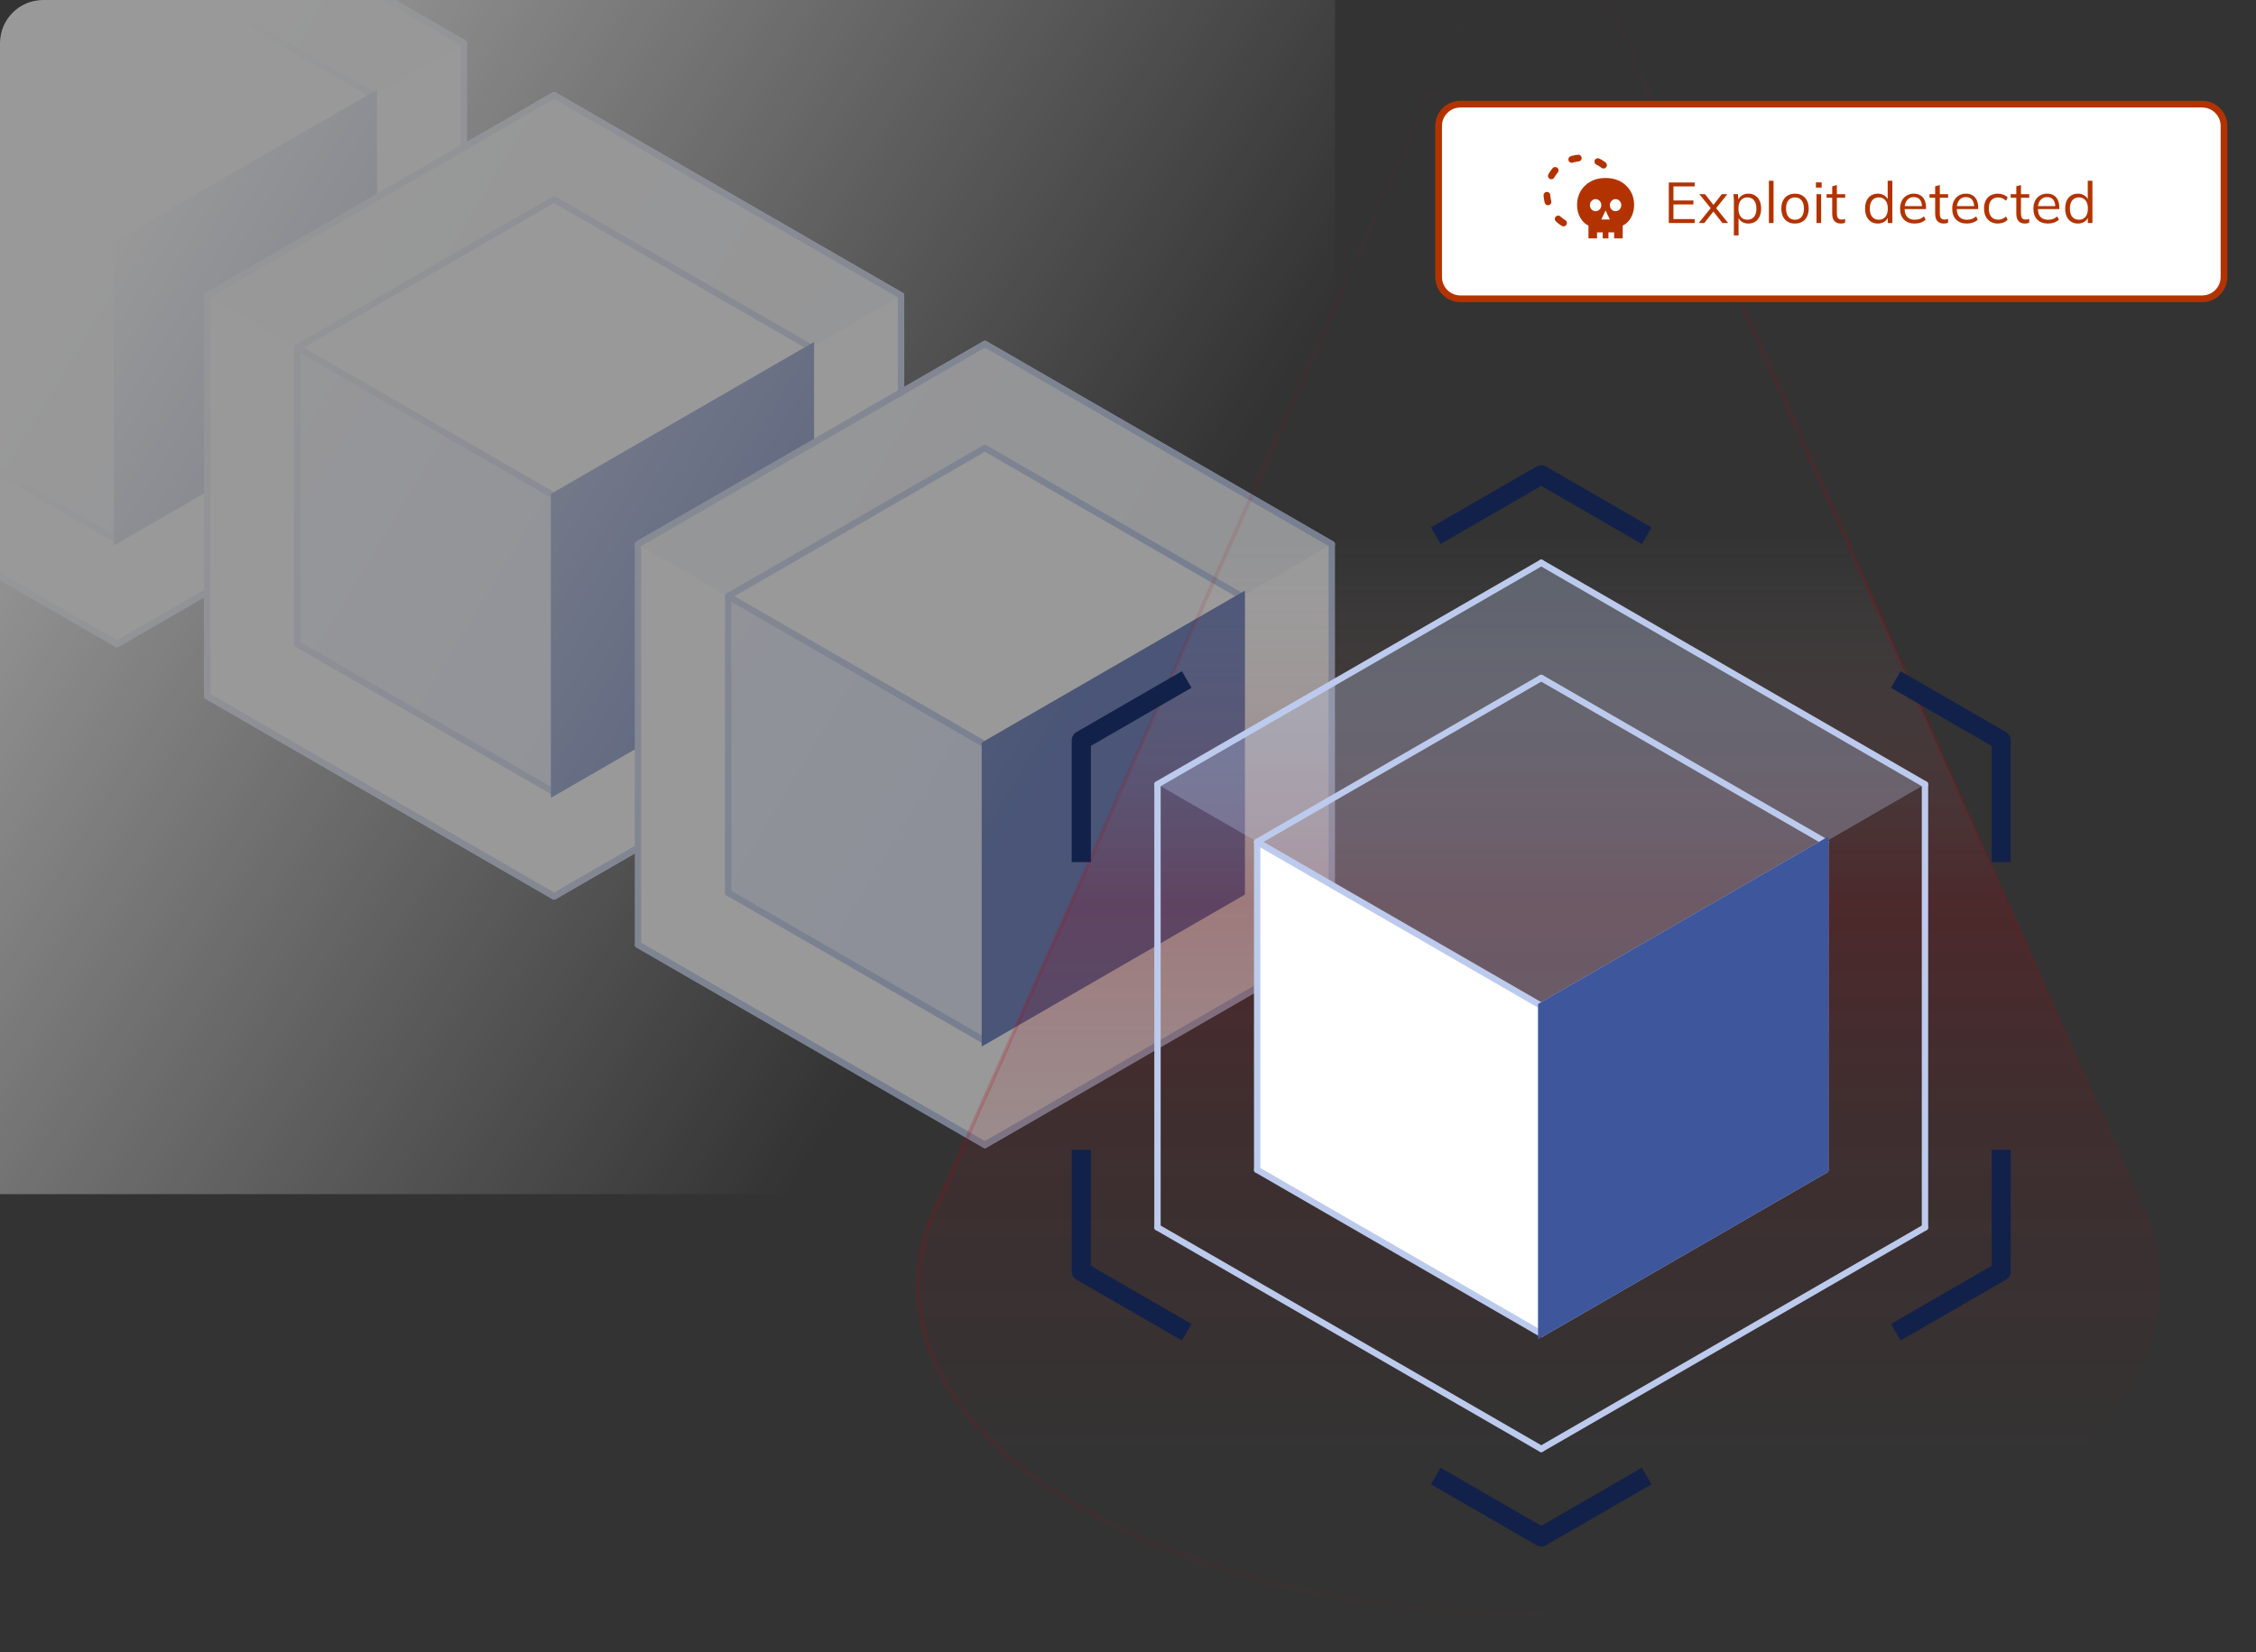 <svg width="628" height="460" viewBox="0 0 628 460" fill="none" xmlns="http://www.w3.org/2000/svg">
<rect x="0" y="0" width="628" height="460" fill="#333333" stroke="none"/>
<g clip-path="url(#clip0_10391_25305)">
<g opacity="0.5" clip-path="url(#clip1_10391_25305)">
<path d="M57.678 82.279V193.784" stroke="#BCCBED" stroke-width="1.777" stroke-linecap="round" stroke-linejoin="round"/>
<path d="M250.822 193.784V82.279" stroke="#BCCBED" stroke-width="1.777" stroke-linecap="round" stroke-linejoin="round"/>
<path d="M154.241 26.527L250.822 82.279L154.241 138.032L57.678 82.279L154.241 26.527Z" fill="white"/>
<path d="M82.766 96.76V179.305L154.242 220.577V138.032L82.766 96.76Z" fill="white"/>
<path d="M82.766 179.305L154.242 220.577" stroke="#BCCBED" stroke-width="1.777" stroke-linecap="round" stroke-linejoin="round"/>
<path d="M82.766 96.76V179.305" stroke="#BCCBED" stroke-width="1.777" stroke-linecap="round" stroke-linejoin="round"/>
<path d="M154.244 220.577L225.72 179.305" stroke="#BCCBED" stroke-width="1.777" stroke-linecap="round" stroke-linejoin="round"/>
<path d="M154.242 55.505L82.766 96.76" stroke="#BCCBED" stroke-width="1.777" stroke-linecap="round" stroke-linejoin="round"/>
<path d="M225.717 179.305V96.76" stroke="#BCCBED" stroke-width="1.777" stroke-linecap="round" stroke-linejoin="round"/>
<path d="M225.72 96.76L154.244 55.505" stroke="#BCCBED" stroke-width="1.777" stroke-linecap="round" stroke-linejoin="round"/>
<path d="M154.244 220.577V138.032" stroke="#BCCBED" stroke-width="1.777" stroke-linecap="round" stroke-linejoin="round"/>
<path d="M225.72 96.76L154.244 138.032" stroke="#BCCBED" stroke-width="1.777" stroke-linecap="round" stroke-linejoin="round"/>
<path d="M82.766 96.76L154.242 138.032" stroke="#BCCBED" stroke-width="1.777" stroke-linecap="round" stroke-linejoin="round"/>
<path d="M57.678 193.785L154.241 249.556" stroke="#BCCBED" stroke-width="1.777" stroke-linecap="round" stroke-linejoin="round"/>
<path d="M154.24 249.556L250.821 193.785" stroke="#BCCBED" stroke-width="1.777" stroke-linecap="round" stroke-linejoin="round"/>
<path d="M154.241 26.527L57.678 82.279" stroke="#BCCBED" stroke-width="1.777" stroke-linecap="round" stroke-linejoin="round"/>
<path d="M250.821 82.279L154.24 26.527" stroke="#BCCBED" stroke-width="1.777" stroke-linecap="round" stroke-linejoin="round"/>
<path d="M129.152 123.552L32.571 179.304L-63.992 123.552V12.029L32.571 -43.724L129.152 12.029V123.552Z" fill="white" stroke="#BCCBED" stroke-width="1.777" stroke-linecap="round" stroke-linejoin="round"/>
<path d="M32.571 -43.724L129.152 12.029L32.571 67.799L-63.992 12.029L32.571 -43.724Z" fill="#F4F6FA"/>
<path d="M-38.904 26.527V109.054L32.572 150.327V67.799L-38.904 26.527Z" fill="#E8EDFF"/>
<path d="M-38.904 109.054L32.572 150.327" stroke="#BCCBED" stroke-width="1.777" stroke-linecap="round" stroke-linejoin="round"/>
<path d="M32.57 150.327L104.047 109.054" stroke="#BCCBED" stroke-width="1.777" stroke-linecap="round" stroke-linejoin="round"/>
<path d="M104.047 109.054V26.527" stroke="#BCCBED" stroke-width="1.777" stroke-linecap="round" stroke-linejoin="round"/>
<path d="M32.57 150.327V67.799" stroke="#BCCBED" stroke-width="1.777" stroke-linecap="round" stroke-linejoin="round"/>
<path d="M32.572 67.799L104.048 26.527L32.572 -14.746L-38.904 26.527L32.572 67.799Z" fill="white" stroke="#BCCBED" stroke-width="1.777" stroke-linecap="round" stroke-linejoin="round"/>
<path d="M-63.992 123.552L32.571 179.304" stroke="#BCCBED" stroke-width="1.777" stroke-linecap="round" stroke-linejoin="round"/>
<path d="M32.57 179.304L129.151 123.552" stroke="#BCCBED" stroke-width="1.777" stroke-linecap="round" stroke-linejoin="round"/>
<path d="M32.571 -43.724L-63.992 12.029" stroke="#BCCBED" stroke-width="1.777" stroke-linecap="round" stroke-linejoin="round"/>
<path d="M129.151 12.029L32.57 -43.724" stroke="#BCCBED" stroke-width="1.777" stroke-linecap="round" stroke-linejoin="round"/>
<path d="M104.047 26.527V109.054L32.57 150.327V67.799L104.047 26.527Z" fill="#6178BB" stroke="#6178BB" stroke-width="1.777" stroke-miterlimit="10"/>
<path d="M250.824 193.785L154.243 249.555L57.68 193.785V82.28L154.243 26.527L250.824 82.28V193.785Z" fill="white" stroke="#BCCBED" stroke-width="1.777" stroke-linecap="round" stroke-linejoin="round"/>
<path d="M154.243 26.527L250.824 82.28L154.243 138.032L57.68 82.28L154.243 26.527Z" fill="#F4F6FA"/>
<path d="M82.766 96.76V179.305L154.242 220.577V138.032L82.766 96.76Z" fill="#E8EDFF"/>
<path d="M82.766 179.305L154.242 220.577" stroke="#BCCBED" stroke-width="1.777" stroke-linecap="round" stroke-linejoin="round"/>
<path d="M82.766 96.76V179.305" stroke="#BCCBED" stroke-width="1.777" stroke-linecap="round" stroke-linejoin="round"/>
<path d="M154.242 220.577L225.719 179.305" stroke="#BCCBED" stroke-width="1.777" stroke-linecap="round" stroke-linejoin="round"/>
<path d="M225.719 179.305V96.76" stroke="#BCCBED" stroke-width="1.777" stroke-linecap="round" stroke-linejoin="round"/>
<path d="M154.242 220.577V138.032" stroke="#BCCBED" stroke-width="1.777" stroke-linecap="round" stroke-linejoin="round"/>
<path d="M154.242 138.032L225.718 96.76L154.242 55.505L82.766 96.76L154.242 138.032Z" fill="white" stroke="#BCCBED" stroke-width="1.777" stroke-linecap="round" stroke-linejoin="round"/>
<path d="M57.68 193.785L154.243 249.555" stroke="#BCCBED" stroke-width="1.777" stroke-linecap="round" stroke-linejoin="round"/>
<path d="M154.242 249.555L250.823 193.785" stroke="#BCCBED" stroke-width="1.777" stroke-linecap="round" stroke-linejoin="round"/>
<path d="M154.243 26.527L57.68 82.28" stroke="#BCCBED" stroke-width="1.777" stroke-linecap="round" stroke-linejoin="round"/>
<path d="M250.823 82.28L154.242 26.527" stroke="#BCCBED" stroke-width="1.777" stroke-linecap="round" stroke-linejoin="round"/>
<path d="M225.719 96.76V179.305L154.242 220.577V138.032L225.719 96.76Z" fill="#6178BB" stroke="#6178BB" stroke-width="1.777" stroke-miterlimit="10"/>
<path d="M370.73 263.022L274.167 318.775L177.586 263.022V151.517L274.167 95.764L370.73 151.517V263.022Z" fill="white" stroke="#BCCBED" stroke-width="1.777" stroke-linecap="round" stroke-linejoin="round"/>
<path d="M274.167 95.764L370.73 151.517L274.167 207.27L177.586 151.517L274.167 95.764Z" fill="#F4F6FA"/>
<path d="M202.691 165.997V248.542L274.168 289.814V207.269L202.691 165.997Z" fill="#E8EDFF"/>
<path d="M202.691 248.542L274.168 289.815" stroke="#BCCBED" stroke-width="1.777" stroke-linecap="round" stroke-linejoin="round"/>
<path d="M202.691 165.997V248.542" stroke="#BCCBED" stroke-width="1.777" stroke-linecap="round" stroke-linejoin="round"/>
<path d="M274.168 289.815L345.644 248.542" stroke="#BCCBED" stroke-width="1.777" stroke-linecap="round" stroke-linejoin="round"/>
<path d="M345.645 248.542V165.997" stroke="#BCCBED" stroke-width="1.777" stroke-linecap="round" stroke-linejoin="round"/>
<path d="M274.168 289.815V207.27" stroke="#BCCBED" stroke-width="1.777" stroke-linecap="round" stroke-linejoin="round"/>
<path d="M274.168 207.27L345.644 165.997L274.168 124.742L202.691 165.997L274.168 207.27Z" fill="white" stroke="#BCCBED" stroke-width="1.777" stroke-linecap="round" stroke-linejoin="round"/>
<path d="M177.586 263.022L274.167 318.775" stroke="#BCCBED" stroke-width="1.777" stroke-linecap="round" stroke-linejoin="round"/>
<path d="M274.168 318.775L370.731 263.022" stroke="#BCCBED" stroke-width="1.777" stroke-linecap="round" stroke-linejoin="round"/>
<path d="M274.167 95.764L177.586 151.517" stroke="#BCCBED" stroke-width="1.777" stroke-linecap="round" stroke-linejoin="round"/>
<path d="M370.731 151.517L274.168 95.764" stroke="#BCCBED" stroke-width="1.777" stroke-linecap="round" stroke-linejoin="round"/>
<path d="M345.644 165.997V248.542L274.168 289.814V207.269L345.644 165.997Z" fill="#6178BB" stroke="#6178BB" stroke-width="1.777" stroke-miterlimit="10"/>
<path d="M372.125 -55.237H-38.877V332.473H372.125V-55.237Z" fill="url(#paint0_linear_10391_25305)"/>
</g>
<path d="M259.752 338.061L428.5 -42.684L597.248 338.06C597.249 338.062 597.25 338.063 597.25 338.064C600.008 344.538 601.467 351.255 601.467 358.154C601.467 383.221 582.263 406.042 550.933 422.627C519.626 439.2 476.34 449.467 428.5 449.467C380.66 449.467 337.374 439.2 306.067 422.627C274.737 406.042 255.533 383.221 255.533 358.154C255.533 351.254 256.993 344.527 259.75 338.064C259.751 338.062 259.751 338.062 259.752 338.061Z" fill="url(#paint1_linear_10391_25305)" stroke="url(#paint2_linear_10391_25305)" stroke-width="1.066"/>
<path d="M322.207 218.375V341.73" stroke="#BCCBED" stroke-width="1.777" stroke-linecap="round" stroke-linejoin="round"/>
<path d="M535.857 341.73V218.375" stroke="#BCCBED" stroke-width="1.777" stroke-linecap="round" stroke-linejoin="round"/>
<path opacity="0.3" d="M429.04 156.705L535.854 218.374L429.04 280.043L322.207 218.374L429.04 156.705Z" fill="#BCCBED"/>
<path d="M349.959 234.401V325.705L429.04 371.348V280.044L349.959 234.401Z" fill="white"/>
<path d="M349.959 325.705L429.04 371.348" stroke="#BCCBED" stroke-width="1.777" stroke-linecap="round" stroke-linejoin="round"/>
<path d="M349.959 234.401V325.705" stroke="#BCCBED" stroke-width="1.777" stroke-linecap="round" stroke-linejoin="round"/>
<path d="M429.039 371.348L508.102 325.705" stroke="#BCCBED" stroke-width="1.777" stroke-linecap="round" stroke-linejoin="round"/>
<path d="M429.04 188.757L349.959 234.4" stroke="#BCCBED" stroke-width="1.777" stroke-linecap="round" stroke-linejoin="round"/>
<path d="M508.102 325.705V234.401" stroke="#BCCBED" stroke-width="1.777" stroke-linecap="round" stroke-linejoin="round"/>
<path d="M508.102 234.4L429.039 188.757" stroke="#BCCBED" stroke-width="1.777" stroke-linecap="round" stroke-linejoin="round"/>
<path d="M429.039 371.348V280.044" stroke="#BCCBED" stroke-width="1.777" stroke-linecap="round" stroke-linejoin="round"/>
<path d="M508.102 234.401L429.039 280.044" stroke="#BCCBED" stroke-width="1.777" stroke-linecap="round" stroke-linejoin="round"/>
<path d="M349.959 234.401L429.04 280.044" stroke="#BCCBED" stroke-width="1.777" stroke-linecap="round" stroke-linejoin="round"/>
<path d="M322.207 341.731L429.04 403.4" stroke="#BCCBED" stroke-width="1.777" stroke-linecap="round" stroke-linejoin="round"/>
<path d="M429.039 403.4L535.854 341.731" stroke="#BCCBED" stroke-width="1.777" stroke-linecap="round" stroke-linejoin="round"/>
<path d="M429.04 156.705L322.207 218.374" stroke="#BCCBED" stroke-width="1.777" stroke-linecap="round" stroke-linejoin="round"/>
<path d="M535.854 218.374L429.039 156.705" stroke="#BCCBED" stroke-width="1.777" stroke-linecap="round" stroke-linejoin="round"/>
<path d="M508.102 234.401V325.705L429.039 371.348V280.044L508.102 234.401Z" fill="#3E569B" stroke="#3E569B" stroke-width="1.777" stroke-miterlimit="10"/>
<path d="M456.083 412.283L429.041 427.9L401.982 412.283" stroke="#122149" stroke-width="5.33" stroke-linecap="square" stroke-linejoin="round"/>
<path d="M401.982 147.822L429.041 132.205L456.083 147.822" stroke="#122149" stroke-width="5.33" stroke-linecap="square" stroke-linejoin="round"/>
<path d="M557.071 322.755V353.971L530.029 369.588" stroke="#122149" stroke-width="5.33" stroke-linecap="square" stroke-linejoin="round"/>
<path d="M300.994 237.349V206.132L328.035 190.515" stroke="#122149" stroke-width="5.33" stroke-linecap="square" stroke-linejoin="round"/>
<path d="M530.029 190.515L557.071 206.132V237.349" stroke="#122149" stroke-width="5.33" stroke-linecap="square" stroke-linejoin="round"/>
<path d="M328.035 369.588L300.994 353.971V322.755" stroke="#122149" stroke-width="5.33" stroke-linecap="square" stroke-linejoin="round"/>
<path d="M400.469 35.063C400.469 31.715 403.183 29 406.532 29H613.027C616.376 29 619.09 31.715 619.09 35.063V77.125C619.09 80.474 616.376 83.188 613.027 83.188H406.532C403.183 83.188 400.469 80.474 400.469 77.125V35.063Z" fill="white"/>
<path d="M400.469 35.063C400.469 31.715 403.183 29 406.532 29H613.027C616.376 29 619.09 31.715 619.09 35.063V77.125C619.09 80.474 616.376 83.188 613.027 83.188H406.532C403.183 83.188 400.469 80.474 400.469 77.125V35.063Z" stroke="#B33300" stroke-width="1.869"/>
<circle cx="440.405" cy="53.758" r="9.81" transform="rotate(-9.302 440.405 53.758)" fill="white" stroke="#B33300" stroke-width="1.869" stroke-linecap="round" stroke-dasharray="1.87 5.61"/>
<path d="M439.003 47.685L456.755 50.488V66.371H437.135L439.003 47.685Z" fill="white"/>
<path fill-rule="evenodd" clip-rule="evenodd" d="M442.18 62.797V66.371H444.563V64.689H446.151V66.371H447.739V64.689H449.328V66.371H451.71V62.797C452.226 62.559 452.68 62.24 453.07 61.841C453.461 61.442 453.791 60.99 454.063 60.485C454.334 59.981 454.539 59.441 454.678 58.867C454.817 58.292 454.887 57.71 454.887 57.122C454.887 54.908 454.145 53.093 452.663 51.677C451.181 50.262 449.275 49.554 446.945 49.554C444.616 49.554 442.71 50.262 441.227 51.677C439.745 53.093 439.004 54.908 439.004 57.122C439.004 57.71 439.073 58.292 439.212 58.867C439.351 59.441 439.556 59.981 439.828 60.485C440.099 60.99 440.43 61.442 440.82 61.841C441.211 62.24 441.664 62.559 442.18 62.797ZM446.945 58.593L448.136 61.116H445.754L446.945 58.593ZM445.288 58.309C444.976 58.639 444.603 58.803 444.166 58.803C443.729 58.803 443.355 58.639 443.044 58.309C442.733 57.98 442.578 57.584 442.578 57.122C442.578 56.659 442.733 56.263 443.044 55.934C443.355 55.605 443.729 55.44 444.166 55.44C444.603 55.44 444.976 55.605 445.288 55.934C445.599 56.263 445.754 56.659 445.754 57.122C445.754 57.584 445.599 57.98 445.288 58.309ZM450.846 58.309C450.535 58.639 450.162 58.803 449.725 58.803C449.288 58.803 448.914 58.639 448.603 58.309C448.292 57.98 448.136 57.584 448.136 57.122C448.136 56.659 448.292 56.263 448.603 55.934C448.914 55.605 449.288 55.44 449.725 55.44C450.162 55.44 450.535 55.605 450.846 55.934C451.158 56.263 451.313 56.659 451.313 57.122C451.313 57.584 451.158 57.98 450.846 58.309Z" fill="#B33300"/>
<path d="M464.539 62.094V50.814H471.739V51.902H465.835V55.822H471.387V56.926H465.835V60.99H471.739V62.094H464.539ZM472.862 62.094L476.462 57.63V58.27L473.054 54.062H474.622L477.198 57.342H476.734L479.294 54.062H480.846L477.486 58.254V57.662L481.054 62.094H479.47L476.718 58.59H477.198L474.414 62.094H472.862ZM482.661 65.55V55.918C482.661 55.619 482.645 55.315 482.613 55.006C482.592 54.686 482.565 54.371 482.533 54.062H483.781L483.957 55.966H483.765C483.936 55.337 484.283 54.841 484.805 54.478C485.328 54.105 485.952 53.918 486.677 53.918C487.403 53.918 488.027 54.083 488.549 54.414C489.083 54.745 489.499 55.219 489.797 55.838C490.096 56.457 490.245 57.203 490.245 58.078C490.245 58.942 490.096 59.683 489.797 60.302C489.509 60.921 489.099 61.401 488.565 61.742C488.032 62.073 487.403 62.238 486.677 62.238C485.963 62.238 485.344 62.057 484.821 61.694C484.299 61.331 483.952 60.835 483.781 60.206H483.957V65.55H482.661ZM486.421 61.182C487.189 61.182 487.797 60.921 488.245 60.398C488.704 59.865 488.933 59.091 488.933 58.078C488.933 57.054 488.704 56.281 488.245 55.758C487.797 55.225 487.189 54.958 486.421 54.958C485.664 54.958 485.056 55.225 484.597 55.758C484.149 56.281 483.925 57.054 483.925 58.078C483.925 59.091 484.149 59.865 484.597 60.398C485.056 60.921 485.664 61.182 486.421 61.182ZM492.404 62.094V50.318H493.7V62.094H492.404ZM499.661 62.238C498.893 62.238 498.221 62.073 497.645 61.742C497.08 61.401 496.643 60.921 496.333 60.302C496.024 59.673 495.869 58.931 495.869 58.078C495.869 57.214 496.024 56.473 496.333 55.854C496.643 55.235 497.08 54.761 497.645 54.43C498.221 54.089 498.893 53.918 499.661 53.918C500.44 53.918 501.112 54.089 501.677 54.43C502.253 54.761 502.696 55.235 503.005 55.854C503.325 56.473 503.485 57.214 503.485 58.078C503.485 58.931 503.325 59.673 503.005 60.302C502.696 60.921 502.253 61.401 501.677 61.742C501.112 62.073 500.44 62.238 499.661 62.238ZM499.661 61.182C500.429 61.182 501.037 60.921 501.485 60.398C501.933 59.865 502.157 59.091 502.157 58.078C502.157 57.054 501.928 56.281 501.469 55.758C501.021 55.225 500.419 54.958 499.661 54.958C498.904 54.958 498.301 55.225 497.853 55.758C497.405 56.281 497.181 57.054 497.181 58.078C497.181 59.091 497.405 59.865 497.853 60.398C498.301 60.921 498.904 61.182 499.661 61.182ZM505.655 62.094V54.062H506.951V62.094H505.655ZM505.495 52.238V50.782H507.095V52.238H505.495ZM512.464 62.238C511.675 62.238 511.072 62.014 510.656 61.566C510.24 61.107 510.032 60.419 510.032 59.502V55.07H508.464V54.062H510.032V51.87L511.328 51.502V54.062H513.632V55.07H511.328V59.358C511.328 59.998 511.435 60.457 511.648 60.734C511.872 61.001 512.203 61.134 512.64 61.134C512.843 61.134 513.024 61.118 513.184 61.086C513.344 61.043 513.488 60.995 513.616 60.942V62.03C513.467 62.094 513.286 62.142 513.072 62.174C512.87 62.217 512.667 62.238 512.464 62.238ZM522.72 62.238C522.016 62.238 521.397 62.073 520.864 61.742C520.33 61.401 519.914 60.921 519.616 60.302C519.328 59.683 519.184 58.942 519.184 58.078C519.184 57.203 519.328 56.457 519.616 55.838C519.914 55.219 520.33 54.745 520.864 54.414C521.397 54.083 522.016 53.918 522.72 53.918C523.445 53.918 524.069 54.099 524.592 54.462C525.125 54.825 525.482 55.315 525.664 55.934H525.472V50.318H526.768V62.094H525.488V60.174H525.664C525.493 60.814 525.141 61.321 524.608 61.694C524.074 62.057 523.445 62.238 522.72 62.238ZM522.992 61.182C523.749 61.182 524.357 60.921 524.816 60.398C525.274 59.865 525.504 59.091 525.504 58.078C525.504 57.054 525.274 56.281 524.816 55.758C524.357 55.225 523.749 54.958 522.992 54.958C522.234 54.958 521.626 55.225 521.168 55.758C520.72 56.281 520.496 57.054 520.496 58.078C520.496 59.091 520.72 59.865 521.168 60.398C521.626 60.921 522.234 61.182 522.992 61.182ZM532.99 62.238C531.732 62.238 530.74 61.875 530.014 61.15C529.289 60.414 528.926 59.395 528.926 58.094C528.926 57.251 529.086 56.521 529.406 55.902C529.726 55.273 530.174 54.787 530.75 54.446C531.326 54.094 531.988 53.918 532.734 53.918C533.47 53.918 534.089 54.073 534.59 54.382C535.092 54.691 535.476 55.134 535.742 55.71C536.009 56.275 536.142 56.947 536.142 57.726V58.206H529.918V57.39H535.294L535.022 57.598C535.022 56.745 534.83 56.078 534.446 55.598C534.062 55.118 533.492 54.878 532.734 54.878C531.934 54.878 531.31 55.161 530.862 55.726C530.414 56.281 530.19 57.033 530.19 57.982V58.126C530.19 59.129 530.436 59.891 530.926 60.414C531.428 60.926 532.126 61.182 533.022 61.182C533.502 61.182 533.95 61.113 534.366 60.974C534.793 60.825 535.198 60.585 535.582 60.254L536.03 61.166C535.678 61.507 535.23 61.774 534.686 61.966C534.153 62.147 533.588 62.238 532.99 62.238ZM541.122 62.238C540.333 62.238 539.73 62.014 539.314 61.566C538.898 61.107 538.69 60.419 538.69 59.502V55.07H537.122V54.062H538.69V51.87L539.986 51.502V54.062H542.29V55.07H539.986V59.358C539.986 59.998 540.093 60.457 540.306 60.734C540.53 61.001 540.861 61.134 541.298 61.134C541.501 61.134 541.682 61.118 541.842 61.086C542.002 61.043 542.146 60.995 542.274 60.942V62.03C542.125 62.094 541.944 62.142 541.73 62.174C541.528 62.217 541.325 62.238 541.122 62.238ZM547.507 62.238C546.248 62.238 545.256 61.875 544.531 61.15C543.806 60.414 543.443 59.395 543.443 58.094C543.443 57.251 543.603 56.521 543.923 55.902C544.243 55.273 544.691 54.787 545.267 54.446C545.843 54.094 546.504 53.918 547.251 53.918C547.987 53.918 548.606 54.073 549.107 54.382C549.608 54.691 549.992 55.134 550.259 55.71C550.526 56.275 550.659 56.947 550.659 57.726V58.206H544.435V57.39H549.811L549.539 57.598C549.539 56.745 549.347 56.078 548.963 55.598C548.579 55.118 548.008 54.878 547.251 54.878C546.451 54.878 545.827 55.161 545.379 55.726C544.931 56.281 544.707 57.033 544.707 57.982V58.126C544.707 59.129 544.952 59.891 545.443 60.414C545.944 60.926 546.643 61.182 547.539 61.182C548.019 61.182 548.467 61.113 548.883 60.974C549.31 60.825 549.715 60.585 550.099 60.254L550.547 61.166C550.195 61.507 549.747 61.774 549.203 61.966C548.67 62.147 548.104 62.238 547.507 62.238ZM556.167 62.238C555.378 62.238 554.69 62.067 554.103 61.726C553.527 61.385 553.079 60.899 552.759 60.27C552.45 59.641 552.295 58.894 552.295 58.03C552.295 57.155 552.455 56.414 552.775 55.806C553.095 55.187 553.543 54.718 554.119 54.398C554.706 54.078 555.388 53.918 556.167 53.918C556.679 53.918 557.175 54.009 557.655 54.19C558.146 54.371 558.551 54.627 558.871 54.958L558.407 55.886C558.087 55.577 557.735 55.347 557.351 55.198C556.978 55.049 556.61 54.974 556.247 54.974C555.415 54.974 554.77 55.235 554.311 55.758C553.852 56.281 553.623 57.043 553.623 58.046C553.623 59.038 553.852 59.806 554.311 60.35C554.77 60.894 555.415 61.166 556.247 61.166C556.599 61.166 556.962 61.097 557.335 60.958C557.719 60.819 558.076 60.59 558.407 60.27L558.871 61.182C558.54 61.523 558.13 61.785 557.639 61.966C557.148 62.147 556.658 62.238 556.167 62.238ZM563.71 62.238C562.92 62.238 562.318 62.014 561.902 61.566C561.486 61.107 561.278 60.419 561.278 59.502V55.07H559.71V54.062H561.278V51.87L562.574 51.502V54.062H564.878V55.07H562.574V59.358C562.574 59.998 562.68 60.457 562.894 60.734C563.118 61.001 563.448 61.134 563.886 61.134C564.088 61.134 564.27 61.118 564.43 61.086C564.59 61.043 564.734 60.995 564.862 60.942V62.03C564.712 62.094 564.531 62.142 564.318 62.174C564.115 62.217 563.912 62.238 563.71 62.238ZM570.094 62.238C568.836 62.238 567.844 61.875 567.118 61.15C566.393 60.414 566.03 59.395 566.03 58.094C566.03 57.251 566.19 56.521 566.51 55.902C566.83 55.273 567.278 54.787 567.854 54.446C568.43 54.094 569.092 53.918 569.838 53.918C570.574 53.918 571.193 54.073 571.694 54.382C572.196 54.691 572.58 55.134 572.846 55.71C573.113 56.275 573.246 56.947 573.246 57.726V58.206H567.022V57.39H572.398L572.126 57.598C572.126 56.745 571.934 56.078 571.55 55.598C571.166 55.118 570.596 54.878 569.838 54.878C569.038 54.878 568.414 55.161 567.966 55.726C567.518 56.281 567.294 57.033 567.294 57.982V58.126C567.294 59.129 567.54 59.891 568.03 60.414C568.532 60.926 569.23 61.182 570.126 61.182C570.606 61.182 571.054 61.113 571.47 60.974C571.897 60.825 572.302 60.585 572.686 60.254L573.134 61.166C572.782 61.507 572.334 61.774 571.79 61.966C571.257 62.147 570.692 62.238 570.094 62.238ZM578.418 62.238C577.714 62.238 577.096 62.073 576.562 61.742C576.029 61.401 575.613 60.921 575.314 60.302C575.026 59.683 574.882 58.942 574.882 58.078C574.882 57.203 575.026 56.457 575.314 55.838C575.613 55.219 576.029 54.745 576.562 54.414C577.096 54.083 577.714 53.918 578.418 53.918C579.144 53.918 579.768 54.099 580.29 54.462C580.824 54.825 581.181 55.315 581.362 55.934H581.17V50.318H582.466V62.094H581.186V60.174H581.362C581.192 60.814 580.84 61.321 580.306 61.694C579.773 62.057 579.144 62.238 578.418 62.238ZM578.69 61.182C579.448 61.182 580.056 60.921 580.514 60.398C580.973 59.865 581.202 59.091 581.202 58.078C581.202 57.054 580.973 56.281 580.514 55.758C580.056 55.225 579.448 54.958 578.69 54.958C577.933 54.958 577.325 55.225 576.866 55.758C576.418 56.281 576.194 57.054 576.194 58.078C576.194 59.091 576.418 59.865 576.866 60.398C577.325 60.921 577.933 61.182 578.69 61.182Z" fill="#B33300"/>
</g>
<defs>
<linearGradient id="paint0_linear_10391_25305" x1="-35.803" y1="15.458" x2="357.45" y2="254.725" gradientUnits="userSpaceOnUse">
<stop offset="0.18" stop-color="white"/>
<stop offset="0.83" stop-color="white" stop-opacity="0"/>
</linearGradient>
<linearGradient id="paint1_linear_10391_25305" x1="428.5" y1="-38.67" x2="428.5" y2="449.006" gradientUnits="userSpaceOnUse">
<stop offset="0.385" stop-color="#F6E0E1" stop-opacity="0"/>
<stop offset="0.595" stop-color="#B3000C" stop-opacity="0.2"/>
<stop offset="0.71" stop-color="#B3000C" stop-opacity="0.1"/>
<stop offset="0.92" stop-color="#B3000C" stop-opacity="0"/>
</linearGradient>
<linearGradient id="paint2_linear_10391_25305" x1="414.174" y1="-6.656" x2="613.267" y2="359.502" gradientUnits="userSpaceOnUse">
<stop stop-color="#B3000C" stop-opacity="0"/>
<stop offset="0.5" stop-color="#B3000C" stop-opacity="0.2"/>
<stop offset="1" stop-color="#B3000C" stop-opacity="0"/>
</linearGradient>
<clipPath id="clip0_10391_25305">
<rect width="628" height="460" rx="12" fill="white"/>
</clipPath>
<clipPath id="clip1_10391_25305">
<rect width="444.617" height="387.71" fill="white" transform="translate(-73 -55.237)"/>
</clipPath>
</defs>
</svg>
